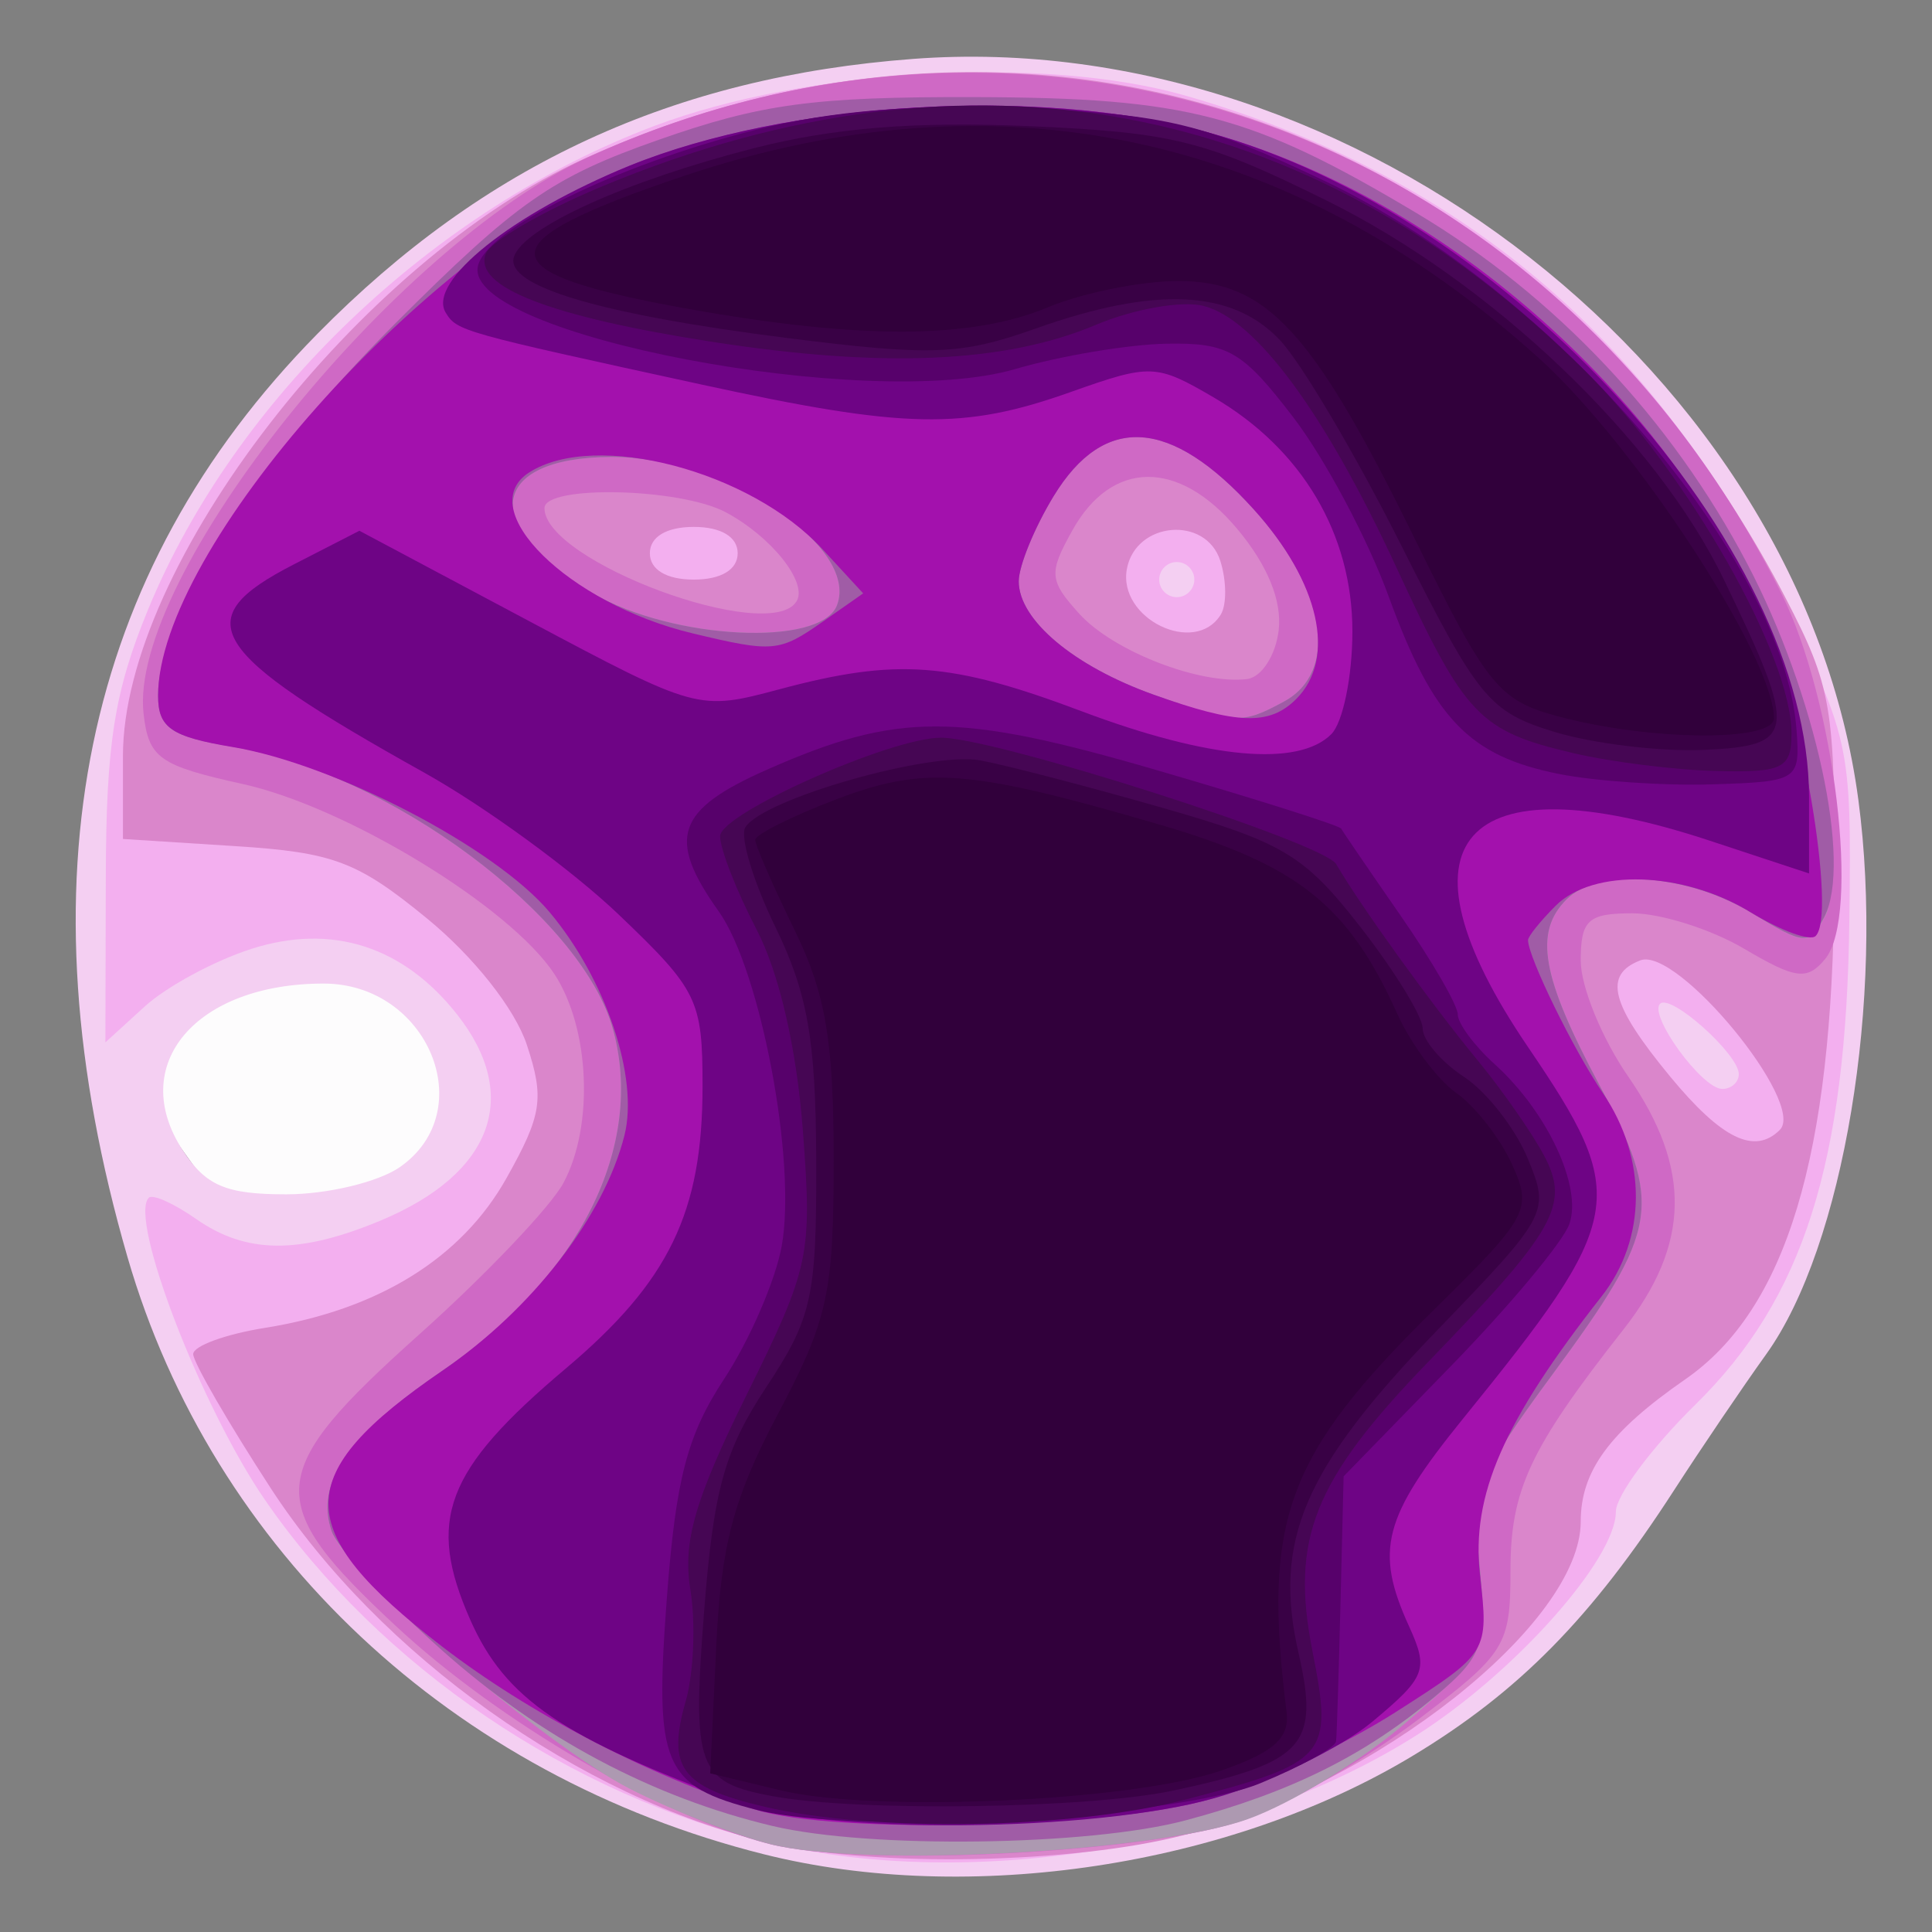 <?xml version="1.0" encoding="UTF-8" standalone="no"?>
<svg
   xmlns:dc="http://purl.org/dc/elements/1.1/"
   xmlns:cc="http://creativecommons.org/ns#"
   xmlns:rdf="http://www.w3.org/1999/02/22-rdf-syntax-ns#"
   xmlns:svg="http://www.w3.org/2000/svg"
   xmlns="http://www.w3.org/2000/svg"
   version="1.1"
   id="svg981"
   width="14"
   height="14"
   viewBox="0 0 110 110">
  <rect x="0" y="0" width="110" height="110" fill="#808080" stroke="none"/>
  <defs
     id="defs985" />
  <g
     id="g1534">
    <path
       style="fill:#fdfcfd"
       d="M 6,59.349 23.305,27.5 56.631,29.131 83.199,33.559 V 58.496 L 79.703,92.172 53.369,96.25 21.258,80.667 Z"
       id="path1560" />
    <path
       style="fill:#f4cff2"
       d="M 43.5,105.576 C 25.763,101.128 12.109,88.319 7.261,71.58 1.048,50.128 4.643,32.646 18.075,19.004 27.582,9.348 38.357,4.378 52,3.353 77.16,1.464 102.595,21.41 105.809,45.55 c 1.505,11.306 -0.84,25.411 -5.245,31.549 -1.342,1.871 -3.706,5.359 -5.252,7.752 C 90.617,92.118 86.469,96.331 80.426,99.974 70.002,106.258 55.184,108.506 43.5,105.576 Z M 22.777,66.443 C 27.367,63.229 24.356,56 18.427,56 11.131,56 7.222,60.637 10.413,65.507 11.73,67.518 12.869,68 16.301,68 c 2.34,0 5.255,-0.701 6.477,-1.557 z"
       id="path1558" />
    <path
       style="fill:#f3afef"
       d="M 43.87,104.94 C 32.477,102.244 21.632,94.886 15.103,85.422 11.459,80.141 7.309,69.358 8.472,68.195 c 0.219,-0.219 1.428,0.322 2.686,1.203 2.86,2.003 5.884,2.029 10.522,0.091 6.362,-2.658 8.004,-7.079 4.354,-11.719 C 22.962,53.866 18.88,52.562 14.309,54.026 12.214,54.697 9.488,56.169 8.25,57.297 L 6,59.349 6.024,49.924 c 0.019,-7.596 0.485,-10.545 2.399,-15.202 C 13.372,22.689 24.664,11.904 37.28,7.162 45.954,3.902 59.505,3.137 67.533,5.455 82.868,9.882 94.031,19.203 101.112,33.494 c 4.263,8.603 4.303,8.783 4.183,18.846 -0.165,13.866 -2.616,21.596 -8.761,27.626 C 94.041,82.414 92,85.161 92,86.071 92,88.774 86.217,95.265 80.673,98.784 70.64,105.152 55.481,107.688 43.87,104.94 Z M 99,61.155 C 99,60.024 95.114,56.552 94.517,57.15 93.855,57.812 96.912,62 98.057,62 98.576,62 99,61.62 99,61.155 Z M 68,33 c 0,-0.55 -0.45,-1 -1,-1 -0.55,0 -1,0.45 -1,1 0,0.55 0.45,1 1,1 0.55,0 1,-0.45 1,-1 z"
       id="path1556" />
    <path
       style="fill:#da86cb"
       d="M 43.798,104.925 C 33.052,102.388 21.581,94.225 15.406,84.719 12.982,80.989 11,77.559 11,77.097 c 0,-0.463 1.841,-1.135 4.092,-1.495 6.449,-1.031 11.182,-3.964 13.739,-8.513 2.028,-3.609 2.173,-4.549 1.166,-7.599 -0.675,-2.044 -3.018,-5.012 -5.681,-7.194 -3.967,-3.251 -5.33,-3.765 -10.924,-4.121 L 7,47.767 V 43.043 C 7,32.226 20.436,14.851 33.317,9.01 59.576,-2.896 87.815,7.433 101.638,34 c 2.659,5.111 2.857,6.278 2.797,16.5 -0.09,15.325 -2.728,24.045 -8.479,28.03 C 91.639,81.522 90,83.751 90,86.631 c 0,5.787 -11.639,14.999 -22.538,17.837 -6.335,1.65 -17.682,1.869 -23.664,0.457 z M 101.337,64.33 c 1.515,-1.515 -5.844,-10.456 -7.943,-9.651 -2.122,0.814 -1.693,2.502 1.679,6.593 2.949,3.577 4.827,4.494 6.264,3.058 z M 69.506,34.991 c 0.343,-0.555 0.331,-1.931 -0.027,-3.058 -0.82,-2.584 -4.802,-2.249 -5.317,0.447 -0.541,2.835 3.873,4.991 5.344,2.611 z M 42,31.5 C 42,30.567 41.056,30 39.5,30 37.944,30 37,30.567 37,31.5 c 0,0.933 0.944,1.5 2.5,1.5 1.556,0 2.5,-0.567 2.5,-1.5 z"
       id="path1554" />
    <path
       style="fill:#cf69c5"
       d="M 43.824,104.992 C 37.671,103.435 28.387,98.021 22.542,92.581 c -7.62,-7.091 -7.489,-8.711 1.343,-16.618 3.787,-3.39 7.475,-7.267 8.197,-8.615 1.742,-3.254 1.502,-8.807 -0.512,-11.882 C 29.059,51.634 19.74,45.949 13.827,44.641 9.066,43.589 8.465,43.164 8.175,40.645 7.284,32.909 22.382,14.017 33.515,8.937 59.387,-2.866 88.383,7.743 101.422,33.783 c 3.048,6.087 4.519,18.378 2.492,20.821 -1.02,1.229 -1.672,1.147 -4.608,-0.586 C 97.425,52.908 94.561,52 92.943,52 90.413,52 90,52.379 90,54.696 c 0,1.483 1.215,4.449 2.7,6.592 3.623,5.228 3.539,9.563 -0.279,14.421 C 87.097,82.483 86,84.827 86,89.432 c 0,4.269 -0.276,4.711 -5.312,8.513 -2.921,2.206 -7.309,4.744 -9.75,5.64 -5.196,1.908 -21.744,2.766 -27.115,1.407 z M 72.803,35.881 c 0.196,-1.686 -0.642,-3.725 -2.384,-5.795 -3.321,-3.947 -7.117,-3.908 -9.354,0.096 -1.369,2.449 -1.335,2.862 0.387,4.765 1.922,2.124 6.843,4.039 9.548,3.716 0.825,-0.099 1.636,-1.35 1.803,-2.781 z M 45.352,34.239 C 46.009,33.177 43.92,30.55 41.316,29.163 38.712,27.777 31,27.604 31,28.932 c 0,3.039 12.824,7.781 14.352,5.307 z"
       id="path1552" />
    <path
       style="fill:#ad99b1"
       d="m 43.851,104.998 c -2.007,-0.509 -5.607,-1.929 -8,-3.156 -4.953,-2.54 -16.046,-12.128 -16.959,-14.658 -0.984,-2.726 0.901,-5.456 6.326,-9.165 7.794,-5.328 11.512,-12.79 9.68,-19.425 C 33.116,52.141 22.101,43.961 13.25,42.517 9.684,41.936 9,41.454 9,39.526 9,35.906 17.46,29.644 24.536,21.349 29.655,15.346 32.49,14.116 37.227,11.949 63.064,0.134 79.721,8.272 92.751,34.296 c 2.844,5.68 12.827,14.756 11.185,17.823 -0.941,1.758 -1.098,1.753 -4.207,-0.143 C 96.102,49.765 91.011,49.389 89.2,51.2 c -1.88,1.88 -1.441,4.387 1.85,10.553 3.67,6.878 3.457,8.195 -2.681,16.532 -4.232,5.749 -4.541,6.573 -4.118,10.98 0.444,4.622 0.321,4.884 -4.098,8.725 -2.506,2.178 -6.603,4.69 -9.105,5.583 -5.318,1.898 -21.904,2.767 -27.198,1.425 z M 73.066,39.965 C 76.253,38.259 75.539,33.602 71.384,29.003 66.666,23.781 62.867,23.53 59.989,28.25 c -1.09,1.788 -1.983,3.968 -1.985,4.845 -0.005,2.198 3.13,4.833 7.68,6.456 4.707,1.679 4.988,1.695 7.382,0.414 z M 47.653,34.463 c 1.299,-3.386 -6.458,-8.477 -12.871,-8.447 -6.993,0.033 -7.518,4.006 -1.026,7.769 4.573,2.65 12.982,3.061 13.897,0.679 z"
       id="path1550" />
    <path
       style="fill:#a05ca6"
       d="M 43.982,103.963 C 37.155,102.342 30.745,98.933 25.154,93.951 22.044,91.18 19.227,88.145 18.893,87.206 17.912,84.453 19.785,81.734 25.219,78.019 33.012,72.69 36.73,65.229 34.898,58.593 33.116,52.141 22.101,43.961 13.25,42.517 9.737,41.944 9,41.44 9,39.608 9,35.054 14.485,26.435 22.46,18.46 29.43,11.489 31.431,10.092 37.5,7.96 c 5.835,-2.05 8.83,-2.455 18,-2.431 12.112,0.032 15.748,0.987 25.166,6.611 7.883,4.707 14.478,11.703 18.818,19.963 3.886,7.395 5.986,17.049 4.377,20.12 -0.845,1.612 -1.11,1.596 -4.132,-0.246 C 96.102,49.765 91.011,49.389 89.2,51.2 c -1.88,1.88 -1.441,4.387 1.85,10.553 3.67,6.878 3.457,8.195 -2.681,16.532 -4.237,5.755 -4.541,6.569 -4.116,10.997 0.417,4.344 0.187,5.011 -2.517,7.286 -4.011,3.375 -8.244,5.479 -14.236,7.076 -5.489,1.463 -17.99,1.633 -23.518,0.319 z M 73.066,39.965 C 76.253,38.259 75.539,33.602 71.384,29.003 66.666,23.781 62.867,23.53 59.989,28.25 c -1.09,1.788 -1.983,3.968 -1.985,4.845 -0.005,2.198 3.13,4.833 7.68,6.456 4.707,1.679 4.988,1.695 7.382,0.414 z M 47.653,34.463 c 1.299,-3.386 -6.458,-8.477 -12.871,-8.447 -6.993,0.033 -7.518,4.006 -1.026,7.769 4.573,2.65 12.982,3.061 13.897,0.679 z"
       id="path1548" />
    <path
       style="fill:#a311ad"
       d="m 43,103.029 c -6.15,-1.967 -12.915,-5.492 -17.858,-9.305 -8.599,-6.634 -8.591,-9.779 0.038,-15.678 5.119,-3.499 9.218,-8.797 10.375,-13.409 0.824,-3.285 -1.063,-8.897 -4.275,-12.715 C 28.199,48.259 19.07,43.506 13.25,42.534 9.742,41.948 9,41.437 9,39.608 9,31.28 24.189,14.164 35.739,9.478 44.891,5.765 59.097,4.917 68.684,7.513 81.856,11.078 94.731,22.285 100.318,35.048 c 2.272,5.19 4.259,17.043 3.058,18.243 -0.311,0.311 -1.985,-0.301 -3.72,-1.359 C 95.832,49.6 90.709,49.434 88.571,51.571 87.707,52.436 87,53.315 87,53.524 c 0,0.962 2.584,6.243 4.268,8.724 2.523,3.717 2.493,8.285 -0.076,11.557 -5.605,7.138 -7.436,11.334 -6.926,15.865 0.497,4.413 0.491,4.424 -4.807,7.813 -2.918,1.867 -7.672,4.097 -10.564,4.955 -5.569,1.654 -21.438,2.015 -25.895,0.59 z M 73.8,39.8 C 76.107,37.493 75.137,33.157 71.384,29.003 66.666,23.781 62.867,23.53 59.989,28.25 c -1.09,1.788 -1.983,3.968 -1.985,4.845 -0.005,2.198 3.13,4.833 7.68,6.456 C 70.478,41.261 72.284,41.316 73.8,39.8 Z m -26.95,-4.408 2.296,-1.608 -2.323,-2.521 c -4.106,-4.456 -12.907,-6.763 -16.68,-4.373 -3.269,2.071 2.205,7.476 9.288,9.17 4.601,1.101 4.937,1.071 7.42,-0.669 z"
       id="path1546" />
    <path
       style="fill:#6e0485"
       d="M 42,102.621 C 32.007,98.935 28.765,96.723 26.782,92.241 24.264,86.548 25.336,83.716 32.204,77.925 38.094,72.959 40,69.027 40,61.848 40,56.925 39.732,56.376 35.22,52.066 32.591,49.555 27.618,45.925 24.169,44 11.747,37.067 10.62,35.269 16.731,32.133 l 3.731,-1.914 9.64,5.132 C 39.694,40.457 39.767,40.477 44.386,39.242 51.053,37.459 54.11,37.682 61.596,40.5 68.816,43.218 73.916,43.684 75.8,41.8 76.46,41.14 77,38.507 77,35.948 77,30.404 74.128,25.563 69.095,22.623 65.829,20.716 65.512,20.704 60.964,22.319 54.858,24.488 51.566,24.423 40,21.907 26.247,18.914 26.027,18.853 25.38,17.807 24.292,16.046 29.18,12.141 35.869,9.426 44.886,5.767 59.16,4.934 68.684,7.513 85.879,12.167 103,31.067 103,45.394 v 4.337 l -5.655,-1.866 c -14.163,-4.673 -18.307,0.032 -10.347,11.749 5.81,8.552 5.614,9.67 -3.711,21.174 -4.54,5.601 -5.03,7.486 -3.066,11.798 1.128,2.475 0.968,2.892 -2.082,5.438 -1.817,1.517 -5.883,3.482 -9.037,4.366 C 62.2,104.328 46.977,104.457 42,102.621 Z"
       id="path1544" />
    <path
       style="fill:#57016b"
       d="M 43.139,103.061 C 37.743,101.69 37.249,100.539 37.967,91 c 0.513,-6.817 1.161,-9.292 3.269,-12.5 1.446,-2.2 2.919,-5.605 3.273,-7.568 0.859,-4.758 -1.203,-15.693 -3.592,-19.048 -2.969,-4.169 -2.423,-5.773 2.739,-8.057 7.442,-3.292 10.836,-3.289 22.189,0.017 5.69,1.657 10.422,3.158 10.516,3.334 0.093,0.176 1.625,2.419 3.404,4.984 C 81.544,54.728 83,57.246 83,57.758 c 0,0.512 0.946,1.788 2.102,2.834 2.996,2.711 4.99,6.976 4.252,9.094 -0.347,0.997 -3.381,4.639 -6.743,8.092 L 76.5,84.057 76.322,91.278 c -0.098,3.972 -0.21,7.51 -0.25,7.863 -0.04,0.353 -1.985,1.429 -4.322,2.392 -4.805,1.98 -23.009,2.952 -28.611,1.528 z M 88.753,44.065 c -5.116,-1.023 -7.149,-3.143 -9.686,-10.101 -1.19,-3.265 -3.633,-7.854 -5.429,-10.2 -2.895,-3.781 -3.711,-4.256 -7.201,-4.196 -2.165,0.038 -6.057,0.689 -8.647,1.447 -8.33,2.438 -31.334,-1.951 -30.586,-5.835 0.405,-2.103 7.843,-5.772 15.751,-7.77 4.453,-1.125 9.271,-1.508 15.535,-1.234 7.952,0.348 10.051,0.858 16.898,4.11 13.046,6.195 26.194,21.496 26.902,31.306 0.204,2.832 0.08,2.912 -4.79,3.065 -2.75,0.086 -6.686,-0.18 -8.747,-0.592 z"
       id="path1542" />
    <path
       style="fill:#460654"
       d="m 43.542,102.872 c -4.757,-1.114 -5.588,-2.226 -4.499,-6.021 0.455,-1.585 0.573,-4.442 0.264,-6.348 -0.441,-2.718 0.251,-5.113 3.202,-11.086 3.602,-7.29 3.74,-7.941 3.201,-15.071 C 45.358,59.7 44.365,55.395 43.073,52.916 41.933,50.728 41,48.34 41,47.608 41,46.327 50.705,42 53.579,42 c 3.093,0 21.789,5.982 22.496,7.197 1.38,2.373 5.387,7.934 8.029,11.142 1.432,1.739 3.151,4.204 3.821,5.478 1.461,2.78 0.655,4.207 -6.634,11.75 -6.502,6.729 -7.829,10.053 -6.564,16.449 1.181,5.972 0.871,6.333 -7.244,8.447 -6.445,1.679 -17.7,1.871 -23.941,0.409 z M 89.578,42.88 C 84.232,41.626 83.419,40.775 79.544,32.389 75.451,23.53 71.498,18.163 68.513,17.414 67.287,17.106 64.533,17.593 62.392,18.496 57.24,20.669 50.263,20.975 40.5,19.455 31.309,18.025 26.938,16.324 27.655,14.456 27.929,13.743 30.931,12.004 34.326,10.592 55.163,1.924 74.65,5.594 90.259,21.127 96.089,26.928 101.998,37.308 101.999,41.75 c 7e-4,1.996 -0.478,2.239 -4.249,2.15 -2.337,-0.055 -6.015,-0.514 -8.172,-1.02 z"
       id="path1540" />
    <path
       style="fill:#390145"
       d="m 44,102.268 c -4.295,-0.79 -4.603,-1.621 -3.91,-10.535 0.537,-6.909 1.159,-9.153 3.531,-12.744 2.617,-3.962 2.877,-5.138 2.851,-12.924 -0.023,-6.857 -0.487,-9.506 -2.326,-13.287 -1.264,-2.597 -2.033,-5.151 -1.71,-5.674 1,-1.617 10.555,-4.338 13.383,-3.811 1.474,0.275 6.143,1.491 10.375,2.703 6.871,1.968 8.074,2.691 11.25,6.768 C 79.4,55.274 81,57.878 81,58.549 c 0,0.671 1.056,1.913 2.347,2.758 1.291,0.846 2.926,2.936 3.634,4.646 1.269,3.064 1.194,3.205 -5.191,9.827 -7.562,7.843 -9.319,11.944 -7.856,18.338 1.204,5.261 0.325,6.231 -7.093,7.821 C 61.984,102.982 48.904,103.17 44,102.268 Z M 88.5,41.67 C 84.789,40.537 84.16,39.772 79.804,31.096 77.221,25.952 74.105,20.676 72.88,19.372 70.171,16.489 65.792,16.281 58.951,18.711 54.708,20.218 53.024,20.281 44.812,19.244 34.197,17.904 28.75,16.29 29.259,14.636 c 0.517,-1.68 6.375,-4.334 13.696,-6.206 4.512,-1.154 9.218,-1.53 15.635,-1.249 8.202,0.359 10.007,0.81 16.94,4.236 9.378,4.635 18.758,13.586 22.623,21.589 4.223,8.744 4.138,9.459 -1.153,9.69 -2.475,0.108 -6.3,-0.354 -8.5,-1.026 z"
       id="path1538" />
    <path
       style="fill:#31003b"
       d="m 44.468,101.94 -4.032,-0.972 0.343,-7.234 C 41.054,87.954 41.761,85.294 44.296,80.5 47.143,75.118 47.469,73.624 47.466,66 47.464,59.242 47.006,56.564 45.231,52.934 44.004,50.423 43,48.122 43,47.82 43,47.519 45.049,46.489 47.554,45.533 52.649,43.587 55.137,43.777 66,46.944 c 7.879,2.297 10.763,4.584 13.536,10.739 0.789,1.751 2.308,3.795 3.376,4.543 1.068,0.748 2.496,2.576 3.173,4.062 1.171,2.57 0.954,2.975 -4.443,8.286 -8.426,8.293 -9.765,11.948 -8.39,22.894 0.187,1.491 -0.724,2.304 -3.753,3.35 -5.049,1.743 -19.724,2.4 -25.032,1.121 z M 88.766,40.801 C 85.327,39.887 84.679,39.088 80.54,30.655 74.748,18.851 72.129,16 67.082,16 64.971,16 61.629,16.675 59.654,17.5 55.32,19.311 48.976,19.338 39.189,17.587 27.604,15.514 27.549,13.847 38.938,10.017 56.814,4.006 73.436,7.558 87.66,20.43 93.149,25.398 101,37.442 101,40.896 c 0,1.345 -7.019,1.291 -12.234,-0.095 z"
       id="path1536" />
  </g>
</svg>
